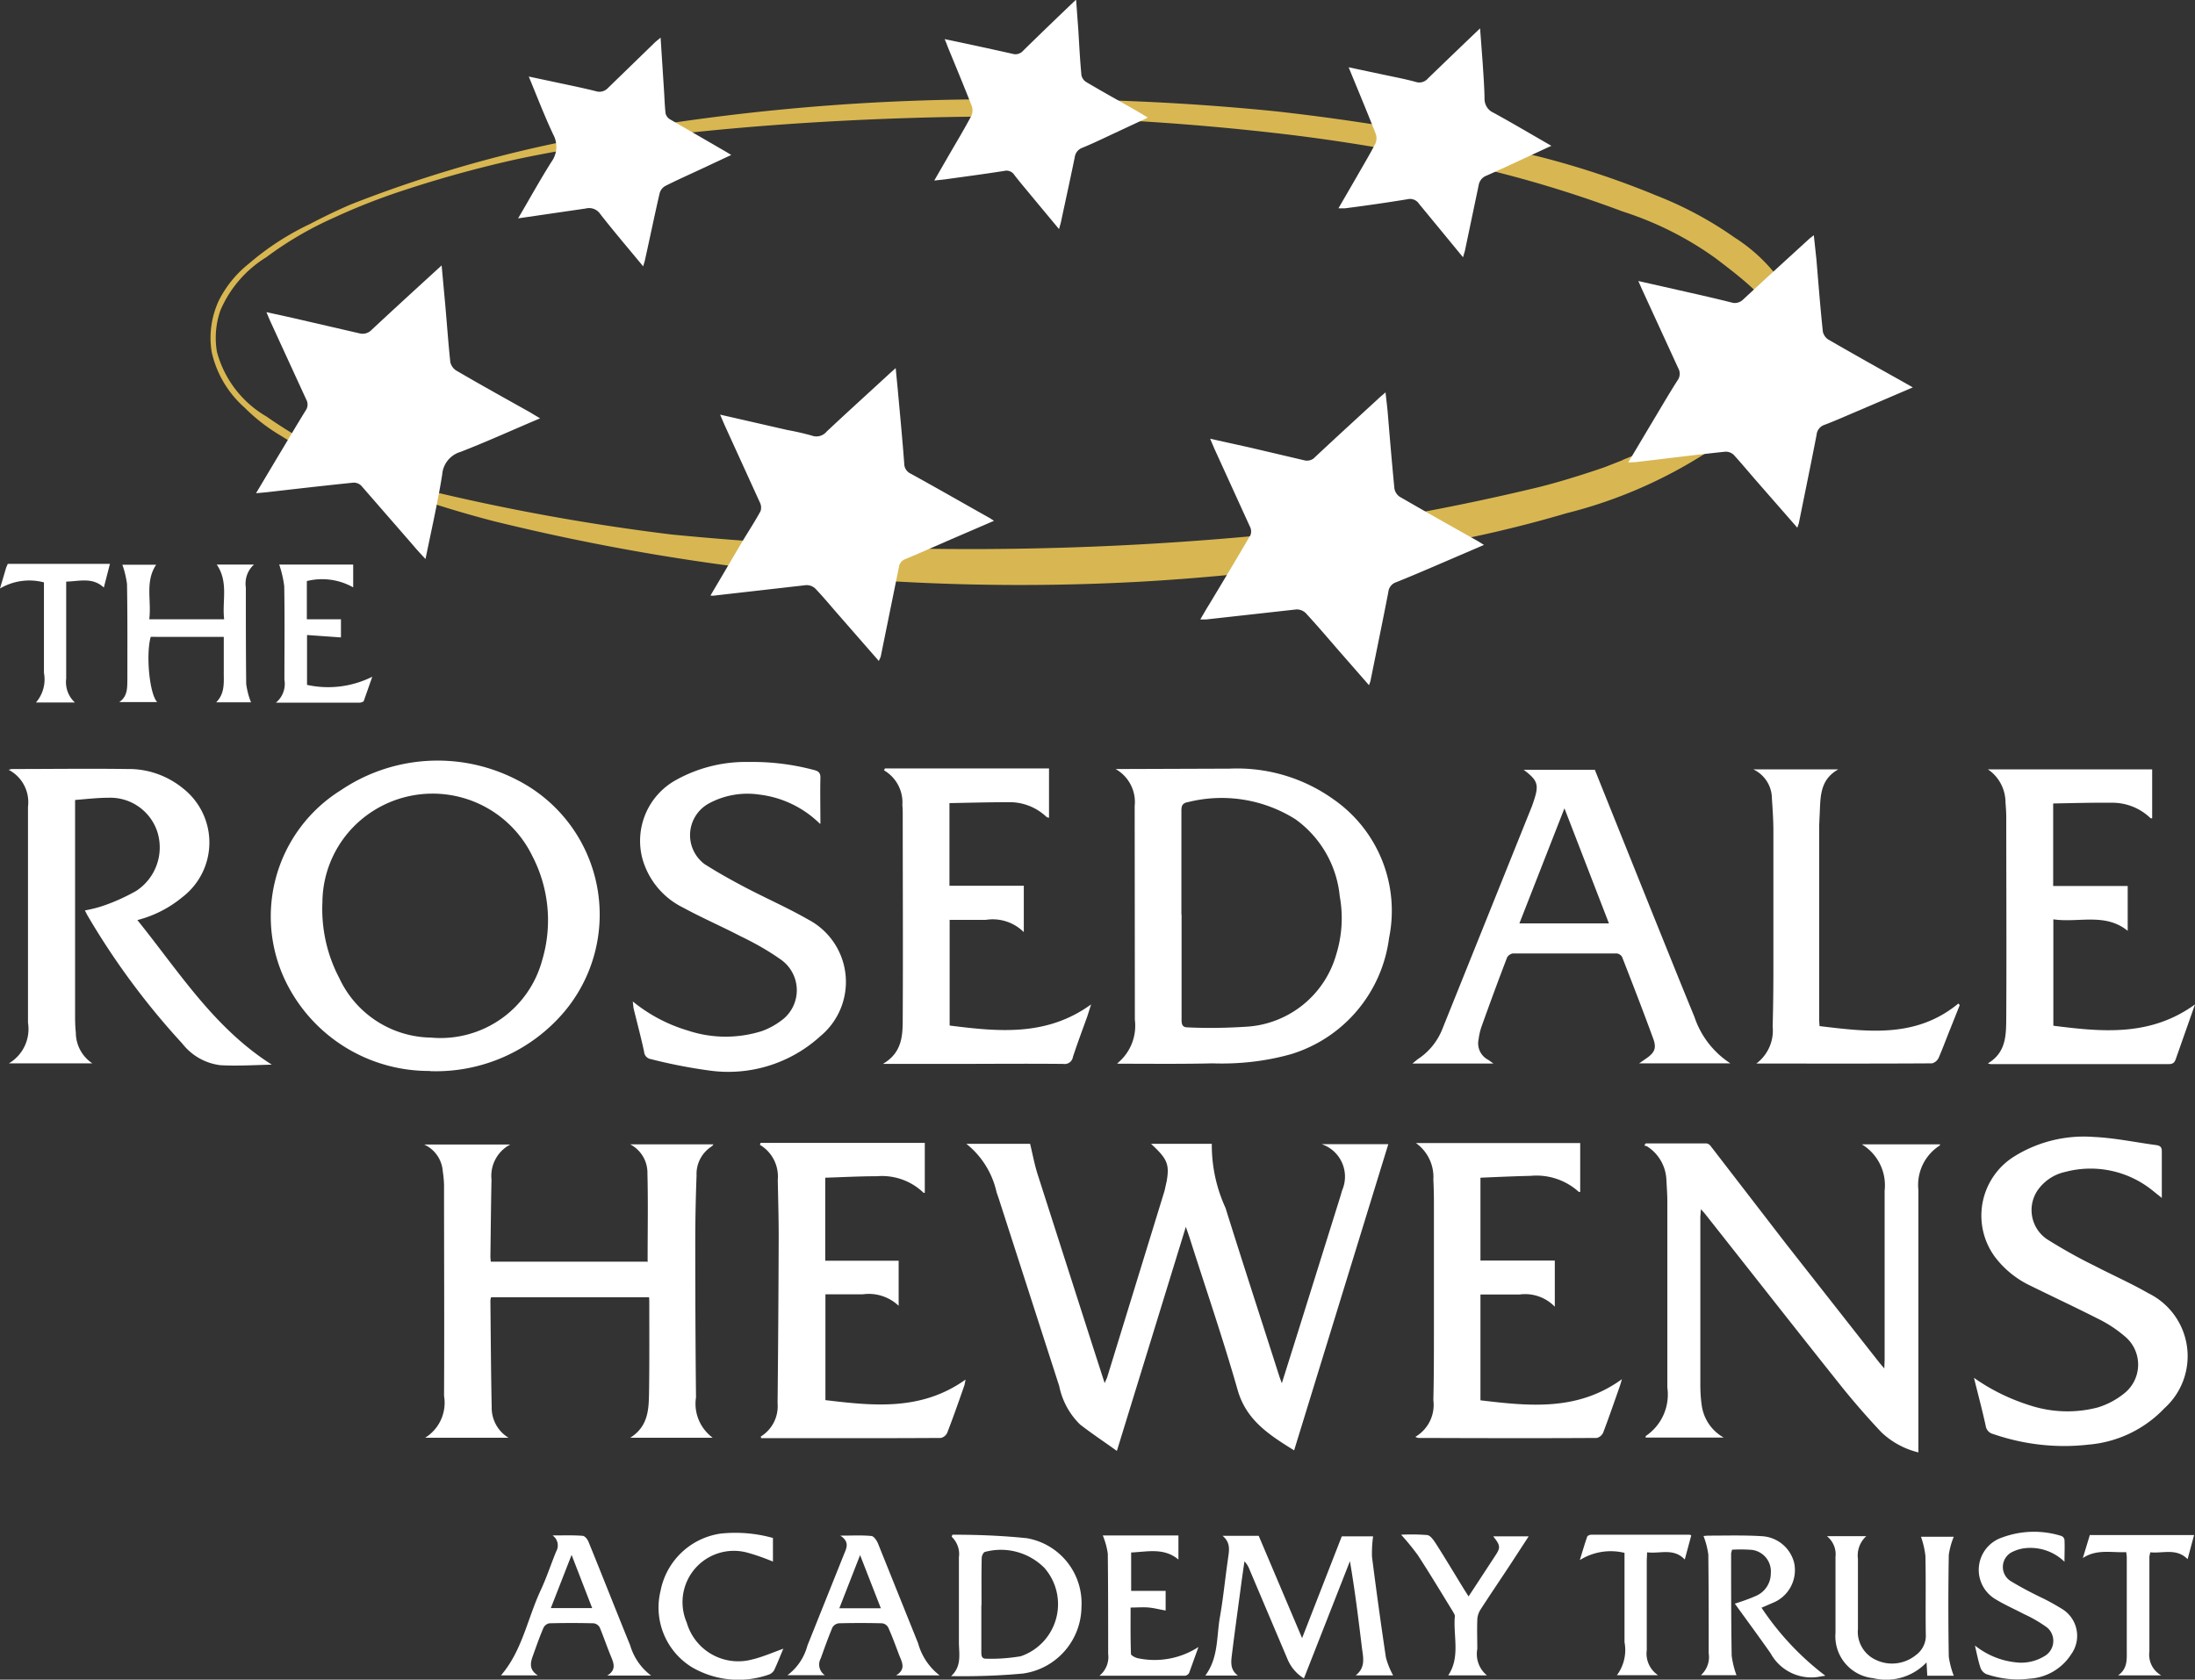 <svg xmlns="http://www.w3.org/2000/svg" viewBox="0 0 118.39 90.62"><rect x="0" y="0" width="118.39" height="90.62" fill="#333333" stroke="none"/><path fill="#d8b752" d="M97.22 17.86a5.74 5.74 0 0 0-.88-2.26 9.06 9.06 0 0 0-2.79-2.79 19.86 19.86 0 0 0-4.21-2.26 46.58 46.58 0 0 0-6.4-2.12 122.35 122.35 0 0 0-14.09-2.42 130 130 0 0 0-14.63-.65 118.95 118.95 0 0 0-24.31 2.38 68.79 68.79 0 0 0-10.99 3.29c-1 .43-1.93.91-2.19 1.05-1.19.56-2.3 1.28-3.3 2.14a5.97 5.97 0 0 0-1.63 2c-.4.87-.54 1.84-.38 2.78.26 1.16.88 2.2 1.77 2.99a9.8 9.8 0 0 0 1.98 1.53c1.38.87 2.82 1.62 4.32 2.25 2.33.94 4.72 1.72 7.15 2.35a118.8 118.8 0 0 0 34.76 3.27c4.28-.24 7.51-.65 8.53-.79 2.88-.38 5.03-.79 6.41-1.05a67.18 67.18 0 0 0 8.15-1.86c2.88-.72 5.6-1.94 8.06-3.6 1.63-1.16 4.93-3.53 4.65-6.25Zm-9.69 6.96-.89.35-.05.02c-.27.1-2.18.75-3.67 1.11-4.2 1.01-8.44 1.8-12.72 2.36a165.88 165.88 0 0 1-33.96.18c-4.5-.55-8.96-1.36-13.37-2.43a27 27 0 0 1-8.5-3.94 5.75 5.75 0 0 1-2.67-3.49 4.5 4.5 0 0 1 .19-2.24 6.25 6.25 0 0 1 2.47-2.86A18.95 18.95 0 0 1 18 11.75a34.28 34.28 0 0 1 3.86-1.51 63.08 63.08 0 0 1 6.06-1.66c11.6-2.45 26.35-2.29 26.35-2.29 4.85.04 9.7.34 14.53.89 3.69.42 7.35 1.05 10.97 1.87 2.63.62 5.22 1.41 7.75 2.36 1.81.58 3.52 1.44 5.05 2.55 1.78 1.36 3.49 2.67 3.5 4.32.02 3.04-5.7 5.37-8.54 6.53Z"/><path fill="#fff" d="m69.14 74.62.84-2.67 2.32-7.42.09-.31a1.85 1.85 0 0 0-.95-2.43l-.15-.06h3.59L69.8 78.25c-1.33-.83-2.58-1.61-3.05-3.27-.79-2.77-1.73-5.5-2.6-8.24l-.19-.55-3.72 12.09c-.68-.49-1.36-.94-1.99-1.43a4.02 4.02 0 0 1-1.12-2.07L53.88 64.7l-.13-.38a4.61 4.61 0 0 0-1.63-2.61h3.44c.14.58.24 1.13.41 1.66l2.93 9.14.68 2.11.13-.29 3.1-10.08.12-.54c.15-.9.03-1.19-.85-2h3.28a8.13 8.13 0 0 0 .74 3.46c.95 3.04 1.94 6.07 2.91 9.11l.12.33ZM23.19 57.78a8.59 8.59 0 0 1-7.59-4.46 8.03 8.03 0 0 1 2.79-10.69 9.32 9.32 0 0 1 9.52-.54 8.15 8.15 0 0 1 2.54 12.48 9.07 9.07 0 0 1-7.26 3.22Zm-5.8-9.11a8 8 0 0 0 .91 4.1 5.54 5.54 0 0 0 4.94 3.21 5.68 5.68 0 0 0 6.01-4.2 7.52 7.52 0 0 0-.54-5.6 5.98 5.98 0 0 0-9.2-1.98 5.88 5.88 0 0 0-2.12 4.46ZM88.36 15.16l2.52.57c.84.19 1.68.38 2.51.59.23.07.47 0 .64-.17 1.18-1.1 2.38-2.19 3.57-3.28l.23-.18.14 1.3c.11 1.31.21 2.61.35 3.92.05.18.16.34.33.43 1.33.77 2.67 1.52 4.01 2.27l.51.29-2.89 1.24c-.62.26-1.24.54-1.87.78a.62.62 0 0 0-.43.54c-.31 1.6-.64 3.19-.96 4.78l-.08.23-2.22-2.54c-.4-.46-.79-.93-1.2-1.38a.62.62 0 0 0-.47-.18c-1.6.17-3.21.37-4.81.56l-.42.02L88.98 23c.5-.83.98-1.66 1.5-2.48a.6.6 0 0 0 .04-.65l-1.97-4.29-.19-.43ZM73.85 36.98l-1.67-1.91c-.58-.67-1.16-1.35-1.76-2a.7.7 0 0 0-.5-.19l-4.86.54h-.32c.17-.29.32-.56.48-.81.75-1.25 1.5-2.49 2.23-3.75a.57.57 0 0 0-.04-.46l-1.91-4.19-.23-.54 2.12.47 2.94.69c.22.06.45 0 .6-.17 1.12-1.05 2.26-2.09 3.39-3.13.11-.11.24-.21.41-.36.05.46.1.84.13 1.23.11 1.32.22 2.64.35 3.96.03.18.14.35.3.45 1.4.81 2.8 1.6 4.21 2.39l.32.2-2.35 1.01c-.79.34-1.58.68-2.38 1a.62.62 0 0 0-.43.54c-.31 1.6-.64 3.19-.96 4.78-.01.06-.04.12-.08.23ZM23.82 14.32l.2 2.18c.09 1.02.16 2.03.27 3.05.05.19.17.36.35.46 1.3.76 2.62 1.49 3.94 2.23l.55.33c-1.47.62-2.87 1.26-4.29 1.81-.55.16-.95.65-.99 1.23-.24 1.5-.58 2.98-.9 4.55-.25-.27-.45-.48-.64-.71l-2.82-3.24a.57.57 0 0 0-.43-.17c-1.57.16-3.13.34-4.7.52l-.55.05 1.12-1.88c.52-.86 1.03-1.73 1.56-2.59.12-.17.13-.4.03-.58l-1.97-4.29-.18-.43 1.45.32 3.55.82c.24.07.5 0 .67-.18 1.23-1.15 2.47-2.28 3.79-3.49ZM38.32 32.13l1.74-2.95c.32-.53.66-1.05.96-1.6a.61.61 0 0 0-.03-.46l-1.91-4.19-.24-.56 3.63.83c.44.08.88.18 1.31.3.29.11.61.02.81-.22 1.14-1.07 2.3-2.12 3.45-3.18l.27-.24.11 1.14c.12 1.33.25 2.66.35 4 0 .24.13.45.34.55 1.44.79 2.86 1.61 4.29 2.41l.21.14-1.97.85c-.93.4-1.86.82-2.8 1.21a.54.54 0 0 0-.36.46l-.98 4.82-.1.22-2.14-2.45c-.43-.49-.84-.99-1.29-1.46a.68.68 0 0 0-.5-.18l-5.01.57c-.05 0-.1 0-.15-.02ZM60.25 57.38a2.61 2.61 0 0 0 .96-2.36l-.01-11.53c.09-.81-.32-1.6-1.03-2h.35l5.8-.02c2-.09 3.98.49 5.61 1.66a7.32 7.32 0 0 1 2.99 7.48 7.56 7.56 0 0 1-5.27 6.26c-1.38.39-2.82.55-4.25.5-1.67.04-3.34.02-5.01.02l-.15-.01Zm3.48-8.04v5.69c0 .26.06.4.34.4 1.07.05 2.14.03 3.21-.04a5.37 5.37 0 0 0 4.79-3.89 6.6 6.6 0 0 0 .19-3.15 5.8 5.8 0 0 0-2.39-4.15 7.46 7.46 0 0 0-5.77-.93c-.3.05-.38.17-.38.46v5.6ZM101.63 73.85l.02-.47v-9.15c.11-1-.37-1.97-1.23-2.49h4.22s0 .06-.03.07a2.53 2.53 0 0 0-1.14 2.39v14.16a4.42 4.42 0 0 1-2-1.09 42.1 42.1 0 0 1-2.31-2.67c-2.42-3.04-4.81-6.09-7.22-9.14l-.2-.22-.03.4v9.07c0 .36.02.72.07 1.07.09.75.53 1.41 1.19 1.78h-4.21v-.08a2.7 2.7 0 0 0 1.17-2.62V64.83c0-.38-.03-.77-.05-1.15a2.25 2.25 0 0 0-1.04-1.83l-.15-.05.07-.11h3.28c.08.01.16.06.21.12l4.1 5.32 5.01 6.38.27.32ZM34.93 68.04c0-1.6.03-3.16-.01-4.72a1.73 1.73 0 0 0-.93-1.58h4.49s-.05.08-.08.1c-.54.34-.86.94-.83 1.58a97.54 97.54 0 0 0-.07 3.42c0 2.85.01 5.7.04 8.55-.13.84.22 1.67.9 2.18h-4.45c1.05-.66 1-1.67 1.02-2.64.02-1.58.01-3.16.01-4.73l-.01-.21h-8.52a.75.75 0 0 0-.04.16c.02 1.92.03 3.85.07 5.77-.01.67.33 1.3.91 1.65h-4.5a2.22 2.22 0 0 0 1.02-2.26c.02-3.77 0-7.53 0-11.3 0-.28-.03-.56-.07-.83a1.72 1.72 0 0 0-1-1.43h4.64a1.91 1.91 0 0 0-1.01 1.89c-.03 1.39-.04 2.78-.06 4.18l.02.25h8.49ZM.47 41.53l.16-.04c2.08 0 4.16-.03 6.24 0 1.1-.02 2.17.36 3.02 1.06a3.71 3.71 0 0 1-.05 5.85 6.24 6.24 0 0 1-2.43 1.24c2.24 2.78 4.13 5.82 7.25 7.8-.92.02-1.85.08-2.77.03a3.08 3.08 0 0 1-2.06-1.17 40.23 40.23 0 0 1-5.14-6.96l-.11-.22c.31-.06.62-.13.92-.23.64-.21 1.25-.49 1.84-.82a2.8 2.8 0 0 0 1.14-3.21 2.67 2.67 0 0 0-2.62-1.82c-.59 0-1.18.07-1.81.12v11.51c0 .34 0 .69.04 1.03a2 2 0 0 0 .89 1.67H.48a2.15 2.15 0 0 0 1.03-2.19V43.53a1.97 1.97 0 0 0-1.03-1.99ZM86.01 41.51l3.22 8.02c.72 1.78 1.43 3.56 2.16 5.33a4.8 4.8 0 0 0 1.94 2.51h-4.92l.36-.25c.47-.32.59-.56.4-1.08-.54-1.48-1.11-2.95-1.68-4.41a.4.4 0 0 0-.28-.19H81.6a.45.45 0 0 0-.31.21c-.48 1.25-.94 2.5-1.39 3.76-.07.21-.12.43-.15.66a1 1 0 0 0 .52 1.11l.28.2h-4.37l.28-.23c.62-.4 1.09-.99 1.35-1.67l4.82-11.99.08-.23c.31-.92.25-1.14-.53-1.73h3.84Zm.77 8.31-2.4-6.21-2.43 6.21h4.83ZM106.46 74.33c.93.66 1.96 1.16 3.05 1.5 1.18.38 2.45.42 3.65.1.52-.16 1-.42 1.42-.76a1.98 1.98 0 0 0-.01-3.1 6.71 6.71 0 0 0-1.35-.89c-1.24-.63-2.5-1.22-3.74-1.83a5.17 5.17 0 0 1-1.89-1.55 3.76 3.76 0 0 1 1.07-5.42 7.1 7.1 0 0 1 4.26-1.04c1.13.05 2.25.29 3.38.44.2.03.3.1.3.33v2.52l-.5-.4a5.32 5.32 0 0 0-4.72-1c-.55.12-1.04.43-1.39.87a1.9 1.9 0 0 0 .42 2.76c.83.52 1.68 1 2.56 1.43.96.5 1.96.94 2.9 1.48a3.78 3.78 0 0 1 .88 6.2 6.38 6.38 0 0 1-4.1 1.97c-1.73.2-3.49 0-5.14-.57a.53.53 0 0 1-.41-.45c-.19-.87-.42-1.72-.63-2.58ZM44.22 44.44a5.6 5.6 0 0 0-3.26-1.57c-.94-.14-1.9.03-2.73.48a1.95 1.95 0 0 0-.23 3.27c.72.46 1.48.88 2.24 1.28 1.11.58 2.27 1.09 3.35 1.71a3.8 3.8 0 0 1 .65 6.3 7.36 7.36 0 0 1-6.03 1.84 27.55 27.55 0 0 1-3.11-.61.43.43 0 0 1-.36-.4c-.17-.79-.38-1.57-.57-2.35l-.04-.36a8.5 8.5 0 0 0 2.97 1.57c1.29.43 2.69.44 3.99.03.36-.13.7-.31 1.01-.54a2.02 2.02 0 0 0 0-3.33c-.68-.48-1.41-.89-2.16-1.25-1.02-.53-2.08-.99-3.09-1.54a4.2 4.2 0 0 1-2.2-2.64 3.75 3.75 0 0 1 1.78-4.23 7.74 7.74 0 0 1 3.96-.99c1.19-.02 2.39.13 3.54.44.23.06.32.16.32.4-.02.8 0 1.59 0 2.49ZM41.01 61.66h8.87v2.69s-.06.02-.07 0a3.23 3.23 0 0 0-2.51-.89c-.92 0-1.85.05-2.79.08v4.48h3.96v2.43a2.34 2.34 0 0 0-1.93-.62h-2.02v5.71c2.6.31 5.18.59 7.56-1.11l-.06.3c-.3.86-.6 1.72-.93 2.57a.5.5 0 0 1-.34.28c-3.23.02-6.47.01-9.7.01 0-.04-.02-.08-.01-.09.61-.38.96-1.07.9-1.79.03-3 .05-5.99.06-8.99 0-1.02-.03-2.04-.05-3.06.07-.76-.3-1.5-.96-1.89l.03-.11ZM79.85 63.55v4.46h4.01v2.49a2.22 2.22 0 0 0-1.89-.66h-2.12v5.71c2.62.31 5.23.6 7.63-1.14l-.1.34c-.3.85-.59 1.7-.91 2.54a.52.52 0 0 1-.34.29c-3.21.02-6.42.01-9.63 0a.44.44 0 0 1-.16-.06 2 2 0 0 0 .97-1.98c.03-1.26.03-2.52.03-3.78v-6.85c0-.42-.01-.85-.03-1.27a2.25 2.25 0 0 0-.94-1.97h8.86v2.63s-.07.02-.08 0a3.4 3.4 0 0 0-2.6-.86c-.89.02-1.79.06-2.7.1ZM47.73 41.46h8.85v2.66s-.1-.02-.13-.04a2.88 2.88 0 0 0-2.06-.8c-1.05 0-2.11.03-3.18.05v4.46h4.01v2.5a2.38 2.38 0 0 0-2.06-.66h-1.94v5.7c2.63.33 5.23.6 7.63-1.14l-.21.66c-.26.72-.53 1.44-.77 2.17a.45.45 0 0 1-.52.38c-2.07-.02-4.14 0-6.21 0h-3.52c1.08-.63 1.07-1.6 1.07-2.54.02-3.62 0-7.24 0-10.86 0-.19 0-.37-.02-.56a2.01 2.01 0 0 0-.99-1.88l.05-.1ZM110.74 43.33v4.47h4.02v2.42c-1.22-.99-2.65-.42-4.01-.62v5.74c2.62.33 5.23.6 7.64-1.15l-.19.54-.83 2.36c-.06.18-.12.32-.38.32h-9.63a.74.74 0 0 1-.14-.04c1.03-.61.98-1.61.99-2.57.02-3.57 0-7.13 0-10.7 0-.27-.02-.53-.04-.79 0-.72-.35-1.4-.95-1.8h8.86v2.64H116a2.96 2.96 0 0 0-2.13-.84c-1.04-.01-2.09.02-3.16.04ZM83.69 7.86c-1.22.56-2.35 1.1-3.5 1.61a.67.67 0 0 0-.44.54l-.74 3.53-.1.34L76.54 11a.58.58 0 0 0-.63-.25 94.8 94.8 0 0 1-3.38.49h-.34l.99-1.71c.34-.6.7-1.19 1.01-1.8a.72.72 0 0 0 0-.54c-.46-1.17-.94-2.32-1.45-3.56l1.84.39c.6.13 1.2.24 1.78.4.24.08.5 0 .66-.19a543.4 543.4 0 0 1 2.81-2.7l.14 1.87c.04.63.09 1.27.1 1.91-.01.33.18.64.48.77 1.04.57 2.05 1.17 3.13 1.79ZM27.94 11.79c.63-1.07 1.19-2.09 1.81-3.07.31-.43.34-1 .09-1.46-.47-1-.87-2.04-1.32-3.13l2.07.44c.52.11 1.03.22 1.55.35.24.08.5 0 .67-.19l2.48-2.41c.09-.09.19-.16.34-.29l.18 2.79c.03.44.04.88.09 1.31.04.13.12.24.24.31l3.02 1.75.28.17-1.58.74c-.66.31-1.32.6-1.97.93a.64.64 0 0 0-.31.39c-.28 1.21-.53 2.43-.8 3.64l-.09.31c-.8-.97-1.58-1.88-2.32-2.83a.72.72 0 0 0-.78-.29l-3.64.53ZM61.9 6.35l-1.95.91c-.53.25-1.05.5-1.59.72a.62.62 0 0 0-.39.49c-.24 1.18-.5 2.35-.75 3.53l-.1.36-1.48-1.78c-.31-.38-.63-.75-.93-1.14a.5.5 0 0 0-.54-.22c-1.07.17-2.15.31-3.22.46l-.56.06.82-1.42c.4-.69.81-1.37 1.18-2.07a.72.72 0 0 0 .02-.54c-.42-1.07-.86-2.13-1.3-3.2a5.45 5.45 0 0 0-.16-.4 254.24 254.24 0 0 1 3.65.79c.22.07.45 0 .6-.18.92-.9 1.84-1.79 2.84-2.74l.12 1.63c.05.82.09 1.64.17 2.46.04.16.14.29.28.37.91.54 1.84 1.05 2.76 1.58l.52.31ZM94.72 57.39c.63-.47.97-1.23.89-2.01.03-1.05.04-2.09.04-3.14v-7.4c0-.58-.04-1.17-.08-1.75 0-.68-.39-1.29-1-1.58h4.58c-1.06.59-.95 1.6-1.01 2.55l-.02.48v10.54l.02.28c2.61.31 5.21.66 7.49-1.22l.07.09-.49 1.23c-.22.54-.42 1.09-.65 1.62a.56.56 0 0 1-.35.29c-3.17.02-6.34.01-9.5.01ZM65.94 82.86h1.95l2.34 5.52 2.14-5.49h1.69a6.7 6.7 0 0 0-.06 1.1c.23 1.81.48 3.62.75 5.43.09.34.22.66.39.97h-2.02c.54-.42.41-.95.34-1.47-.19-1.56-.38-3.12-.65-4.69l-2.48 6.32c-.4-.24-.7-.6-.88-1.02l-2.06-4.86a1.2 1.2 0 0 0-.27-.43l-.15 1.05c-.17 1.29-.35 2.57-.51 3.86-.05.44-.16.91.31 1.25h-1.76c.72-.97.6-2.11.79-3.17.18-1.03.28-2.07.43-3.11.06-.45.17-.88-.29-1.26ZM51.37 82.8c1.34 0 2.68.05 4.02.19a3.56 3.56 0 0 1 2.94 3.71 3.66 3.66 0 0 1-3.15 3.59c-1.29.12-2.58.16-3.88.14.59-.54.42-1.21.42-1.84v-4.57c.06-.41-.09-.82-.39-1.11l.04-.11Zm1.56 3.8v2.55c0 .2.03.35.27.34.62.02 1.24-.03 1.85-.13a2.97 2.97 0 0 0 1.28-4.77 3.31 3.31 0 0 0-3.21-.86c-.08.02-.17.21-.17.33-.02.85-.01 1.69-.01 2.54ZM11.68 30.46h2.02c-.35.31-.51.78-.44 1.24 0 1.74 0 3.47.02 5.21.05.34.13.67.26.98h-1.88c.5-.5.4-1.12.41-1.71v-1.82H8.13c-.27.94-.07 3.09.35 3.52H6.43c.47-.32.43-.8.44-1.25 0-1.71.01-3.42-.02-5.13-.05-.35-.13-.7-.25-1.03h1.82c-.61.92-.24 1.94-.37 2.94h4.04c-.12-.98.25-2-.4-2.95ZM98.54 82.88h2.12a1.4 1.4 0 0 0-.45 1.22v3.78c-.07.71.33 1.39.98 1.68.7.33 1.53.23 2.14-.26.36-.26.57-.69.54-1.13-.02-1.41.01-2.81-.02-4.22-.04-.36-.12-.7-.24-1.04h1.77c-.13.31-.22.64-.27.98-.03 1.83-.03 3.66 0 5.49.05.35.14.7.27 1.03h-1.43l-.04-.72a3 3 0 0 1-2.88.85A2.27 2.27 0 0 1 99 88.09v-4.1c.05-.42-.13-.84-.46-1.11ZM98.45 90.41l-.21.03a2.5 2.5 0 0 1-2.74-1.24c-.63-.9-1.28-1.78-1.93-2.68.38-.12.76-.25 1.12-.41.49-.2.82-.68.82-1.22a1.17 1.17 0 0 0-1.01-1.27 7.79 7.79 0 0 0-1.08-.01l-.05.19c0 1.84 0 3.69.03 5.53.05.36.13.71.26 1.05h-1.92c.33-.3.49-.74.42-1.18 0-1.78 0-3.55-.02-5.33a4.33 4.33 0 0 0-.26-1l.24-.02c.97 0 1.93-.03 2.9.03a1.9 1.9 0 0 1 1.75 1.44 1.9 1.9 0 0 1-1.16 2.16l-.6.26a15.1 15.1 0 0 0 3.43 3.66ZM35.13 90.4h-2.38c.5-.3.36-.66.2-1.04-.21-.51-.39-1.04-.6-1.55a.44.44 0 0 0-.33-.23 47.6 47.6 0 0 0-2.39 0 .45.45 0 0 0-.32.25c-.21.49-.38.98-.56 1.48-.14.38-.24.77.26 1.08h-1.99c1.15-1.33 1.43-3.08 2.16-4.63.31-.67.54-1.38.82-2.06a.65.65 0 0 0-.2-.86c.59 0 1.11-.02 1.62.02.12 0 .27.19.32.32.76 1.86 1.49 3.73 2.25 5.59.19.65.59 1.23 1.13 1.63Zm-5.42-3.64h2.23l-1.11-2.87-1.12 2.87ZM45.32 82.85c.65 0 1.17-.03 1.68.02.13.01.28.23.35.39l2.17 5.4c.19.69.6 1.3 1.16 1.73h-2.35c.58-.35.29-.76.15-1.14-.18-.48-.36-.97-.57-1.44a.44.44 0 0 0-.33-.23c-.78-.02-1.56-.02-2.34 0a.47.47 0 0 0-.34.22c-.23.55-.43 1.11-.63 1.67a.69.69 0 0 0 .22.91h-2.02c.53-.39.91-.96 1.08-1.6l1.97-4.92c.13-.32.33-.67-.2-1.01Zm-.05 3.92h2.24l-1.12-2.87-1.12 2.87ZM111.35 84.26a2.63 2.63 0 0 0-2.05-.74c-.25.02-.49.08-.72.19a.9.9 0 0 0-.12 1.6c.53.32 1.08.61 1.64.88.38.18.75.39 1.11.61a1.7 1.7 0 0 1 .57 2.35l-.08.12a2.87 2.87 0 0 1-2.26 1.3c-.78.1-1.57 0-2.31-.25a.6.6 0 0 1-.31-.34c-.12-.36-.19-.73-.3-1.2.62.49 1.36.81 2.15.9a2.4 2.4 0 0 0 1.57-.31.95.95 0 0 0 .4-1.28.87.87 0 0 0-.28-.32c-.38-.27-.78-.5-1.2-.69-.49-.26-1-.48-1.48-.77a1.84 1.84 0 0 1 .31-3.36 4.94 4.94 0 0 1 3.2-.08c.09.04.15.12.16.21.02.36 0 .73 0 1.17ZM41.69 82.96v1.29c-.46-.19-.93-.36-1.41-.49a2.77 2.77 0 0 0-3.24 3.78 2.89 2.89 0 0 0 3.57 1.98l.05-.01c.53-.14 1.04-.36 1.59-.56-.17.4-.32.79-.5 1.17a.55.55 0 0 1-.29.23 4.97 4.97 0 0 1-4.14-.4 3.78 3.78 0 0 1-1.69-4.13 3.86 3.86 0 0 1 3.24-3.08c.95-.1 1.91-.02 2.83.24ZM59.48 82.84h4.08v1.3c-.78-.65-1.66-.42-2.55-.38v2.07h1.86v1.06c-.3-.05-.6-.13-.9-.16s-.63 0-.99 0c0 .87-.01 1.68.02 2.5 0 .09.26.22.4.24 1.12.23 2.28.01 3.24-.61l-.5 1.39a.3.3 0 0 1-.23.16H59.3c.35-.29.53-.73.47-1.18 0-1.8 0-3.61-.02-5.41a4.06 4.06 0 0 0-.27-.98ZM16.56 36.95a5.3 5.3 0 0 0 3.52-.44l-.46 1.31c-.02.05-.16.09-.24.09h-4.5c.37-.3.54-.78.46-1.24 0-1.68.02-3.37-.01-5.05a5.91 5.91 0 0 0-.27-1.16h3.99v1.23a3.4 3.4 0 0 0-2.5-.34v2.06h1.84v.98l-1.83-.13v2.69ZM75.56 82.8c.47-.02.95-.02 1.42.02.17.02.34.27.46.45.53.83 1.03 1.67 1.54 2.5l.23.36 1.48-2.26c.25-.39.22-.51-.15-.98h1.91l-.99 1.52c-.54.82-1.09 1.63-1.62 2.45-.1.17-.16.36-.16.55-.02.52 0 1.03 0 1.55-.1.54.1 1.09.52 1.43h-2.09c.67-.99.26-2.13.36-3.2 0-.08-.07-.17-.11-.25-.62-1.01-1.24-2.04-1.89-3.04-.28-.38-.58-.75-.9-1.1ZM112.73 82.82h5.61l-.35 1.3c-.6-.61-1.32-.3-2.01-.37l-.05.22v5.13c-.07.52.18 1.03.64 1.29h-2.33c.52-.36.47-.87.47-1.35v-5.05l-.03-.25c-.78.04-1.59-.18-2.34.32l.38-1.25ZM87.62 83.78a3.14 3.14 0 0 0-2.41.39c.14-.46.26-.87.4-1.27.02-.05.15-.1.22-.1h5.29c.03 0 .07.02.1.04l-.35 1.3c-.6-.64-1.33-.3-2.03-.39l-.02.43v4.85a1.4 1.4 0 0 0 .61 1.35h-2.22c.38-.51.53-1.16.41-1.78v-4.82ZM4.03 37.9H1.94a1.9 1.9 0 0 0 .43-1.6v-4.88a3.12 3.12 0 0 0-2.37.33l.33-1.12.09-.21h5.51L5.6 31.7c-.61-.57-1.31-.34-2.03-.32v5.23c-.06.48.11.96.47 1.29Z"/></svg>